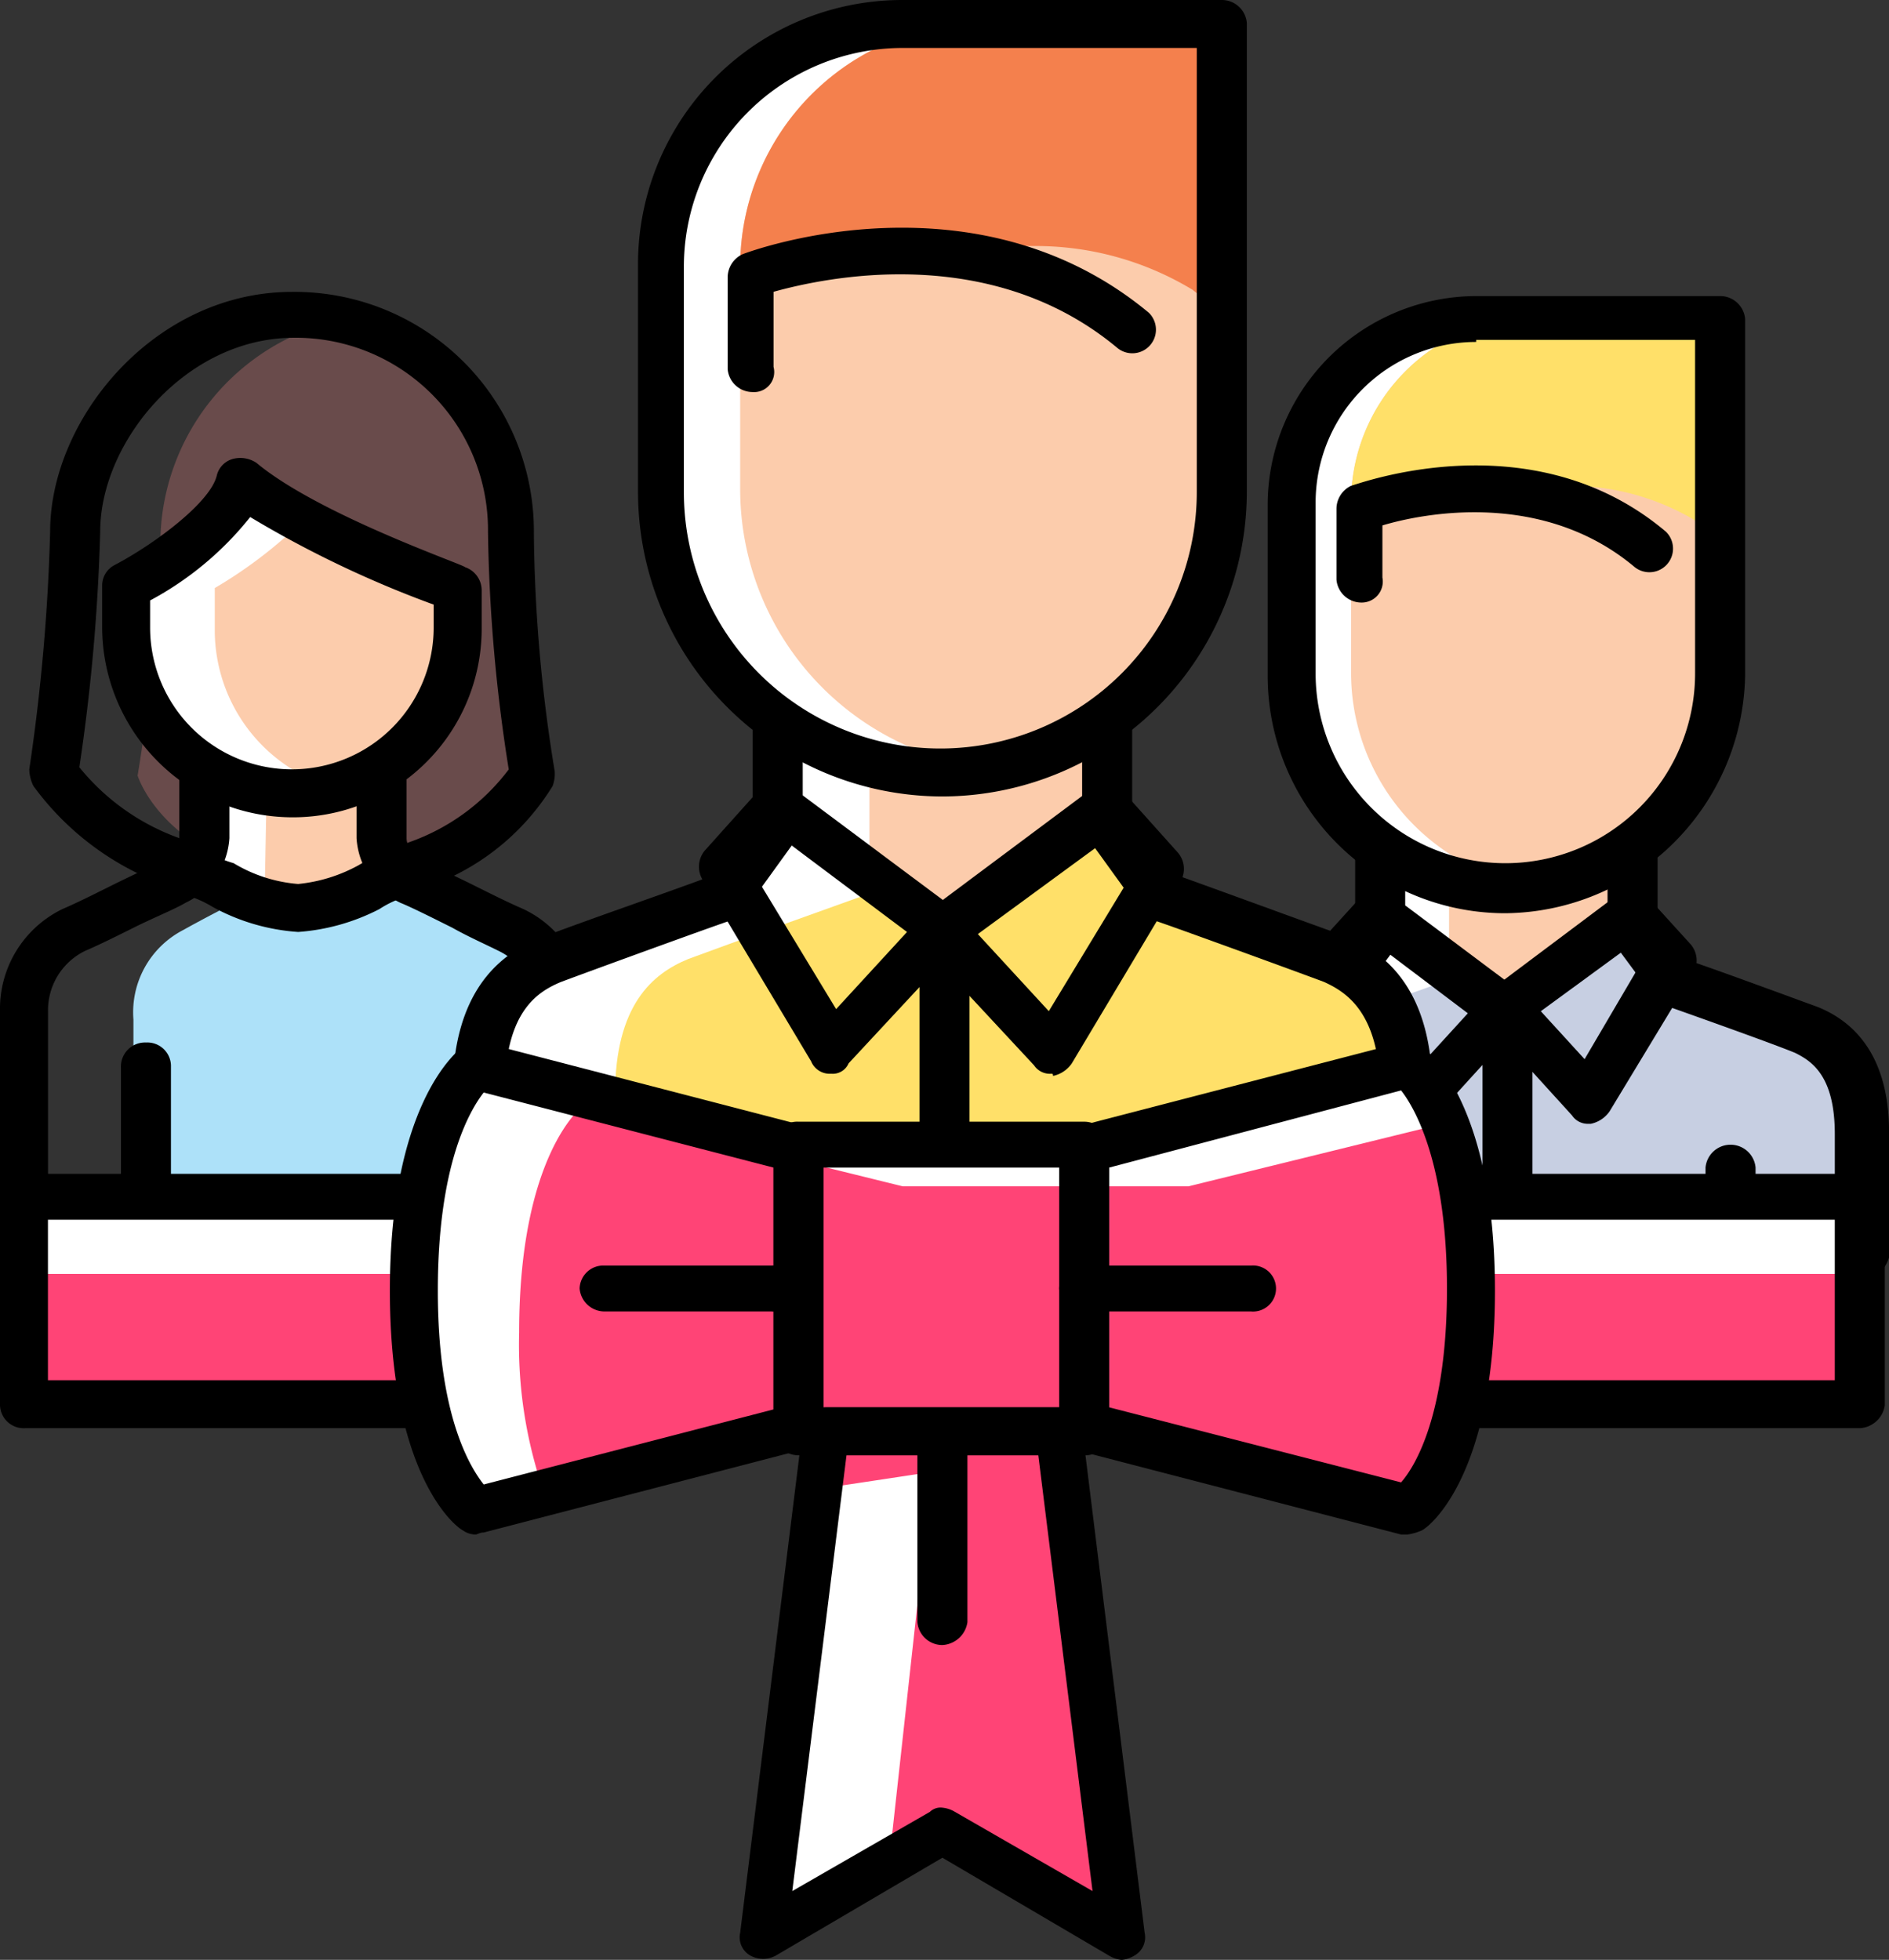 <svg xmlns="http://www.w3.org/2000/svg" id="Group_1272" width="84.817" height="88" data-name="Group 1272" viewBox="0 0 84.817 88">
    <rect x="0" y="0" width="84.817" height="88" fill="#333333" stroke="none"/>
    <defs>
        <style>
            .cls-1{fill:#ade1f9}.cls-2{fill:#694b4b}.cls-3{fill:#fff}.cls-4{fill:#fcccac}.cls-5{fill:#c7cfe2}.cls-6{fill:#ffe069}.cls-7{fill:#f4804d}.cls-8{fill:#ff4476}
        </style>
    </defs>
    <g id="Group_1266" data-name="Group 1266" transform="translate(0 13.106)">
        <path id="Path_1820" d="M23.345 44.521L18.383 41.9h-4.868s-3.37 1.685-4.868 2.528A4.161 4.161 0 0 0 6.4 48.453V58h19.191L25.5 47.7z" class="cls-1" data-name="Path 1820" transform="translate(-.409 -15.781)"/>
        <path id="Path_1821" d="M24.294 35.809a65.324 65.324 0 0 1-1.03-10.86 9.584 9.584 0 0 0-7.77-9.549 10.313 10.313 0 0 0-7.864 9.549 78.705 78.705 0 0 1-1.03 10.86S8 40.4 15.681 40.583c6.647-.655 8.613-4.774 8.613-4.774z" class="cls-2" data-name="Path 1821" transform="translate(-.421 -14.089)"/>
        <path id="Path_1822" d="M9.694 37.2L9.6 42.255h8.426l-.188-5.055z" class="cls-3" data-name="Path 1822" transform="translate(-.613 -15.481)"/>
        <path id="Path_1823" d="M12.794 37.2l-.094 5.055h5.523l-.187-5.055z" class="cls-4" data-name="Path 1823" transform="translate(-.811 -15.481)"/>
        <path id="Path_1824" d="M18.813 40.868a1.1 1.1 0 0 1-1.03-.749 1.113 1.113 0 0 1 .655-1.4 9.557 9.557 0 0 0 4.494-3.277A73.789 73.789 0 0 1 22 24.766a8.631 8.631 0 0 0-8.706-8.706c-4.868 0-8.706 4.681-8.706 8.706a87.094 87.094 0 0 1-.936 10.579 10.19 10.19 0 0 0 4.488 3.183 1.1 1.1 0 0 1-.749 2.06 12.69 12.69 0 0 1-5.8-4.4 1.764 1.764 0 0 1-.187-.749 87.953 87.953 0 0 0 .936-10.672C2.336 19.711 7.017 14 13.2 14a10.749 10.749 0 0 1 10.86 10.86 69.19 69.19 0 0 0 .936 10.672 1.593 1.593 0 0 1-.094.655 10.772 10.772 0 0 1-5.8 4.587.344.344 0 0 1-.289.094z" data-name="Path 1824" transform="translate(-.089 -14)"/>
        <path id="Path_1825" d="M13.895 44.441a9.258 9.258 0 0 1-3.838-1.123 5 5 0 0 0-1.311-.562 1.067 1.067 0 0 1 .562-2.06c.562.187 1.03.468 1.685.655a6.624 6.624 0 0 0 2.9.936 7.061 7.061 0 0 0 2.715-.843 5.731 5.731 0 0 1 1.592-.654 1.067 1.067 0 1 1 .562 2.06 4.566 4.566 0 0 0-1.217.562 9.38 9.38 0 0 1-3.65 1.029z" data-name="Path 1825" transform="translate(-.507 -15.701)"/>
        <path id="Path_1826" d="M20.991 27.974v1.779a7.4 7.4 0 0 1-14.791 0v-1.872s4.587-2.528 5.149-4.681c2.902 2.434 9.642 4.774 9.642 4.774z" class="cls-3" data-name="Path 1826" transform="translate(-.396 -14.587)"/>
        <path id="Path_1827" d="M10.3 28v1.872a7.356 7.356 0 0 0 5.43 7.115 7.332 7.332 0 0 0 5.43-7.115v-1.783A50.992 50.992 0 0 1 14.232 25a20.391 20.391 0 0 1-3.932 3z" class="cls-4" data-name="Path 1827" transform="translate(-.657 -14.702)"/>
        <path id="Path_1828" d="M13.419 38.1A8.55 8.55 0 0 1 4.9 29.58v-1.872a1.03 1.03 0 0 1 .562-.936c1.779-.936 4.306-2.809 4.587-4.026A1.016 1.016 0 0 1 10.8 22a1.3 1.3 0 0 1 1.03.187c2.809 2.34 9.362 4.587 9.362 4.681a1.1 1.1 0 0 1 .749 1.03v1.779a8.47 8.47 0 0 1-8.522 8.423zm-6.366-9.737v1.217a6.366 6.366 0 1 0 12.732 0v-1.03a48.159 48.159 0 0 1-8.238-3.932 14.464 14.464 0 0 1-4.494 3.745z" data-name="Path 1828" transform="translate(-.313 -14.508)"/>
        <g id="Group_1265" data-name="Group 1265" transform="translate(0 20.409)">
            <g id="Group_1264" data-name="Group 1264">
                <path id="Path_1829" d="M1.123 58.081A1.124 1.124 0 0 1 0 57.051v-9.362A4.979 4.979 0 0 1 2.809 43.1c.655-.281 1.4-.655 2.153-1.03.938-.47 1.778-.84 2.247-1.121s.843-.655.843-1.03V36.83a1.063 1.063 0 0 1 1.122-1.03 1.063 1.063 0 0 1 1.126 1.03v3.089a3.452 3.452 0 0 1-1.966 2.9c-.468.281-1.4.655-2.34 1.123-.749.374-1.5.749-2.153 1.03a2.96 2.96 0 0 0-1.685 2.715v9.362a1.039 1.039 0 0 1-1.033 1.032z" data-name="Path 1829" transform="translate(0 -35.8)"/>
                <path id="Path_1830" d="M6.923 58.987a1.124 1.124 0 0 1-1.123-1.03v-6.834A1.082 1.082 0 0 1 6.923 50a1.063 1.063 0 0 1 1.123 1.03v6.834a1.2 1.2 0 0 1-1.123 1.123z" data-name="Path 1830" transform="translate(-.37 -36.706)"/>
            </g>
            <path id="Path_1831" d="M26.274 58.081a1.124 1.124 0 0 1-1.123-1.03v-9.362a2.96 2.96 0 0 0-1.685-2.715c-.562-.281-1.4-.655-2.06-1.03-.936-.468-1.872-.936-2.34-1.123a3.452 3.452 0 0 1-1.966-2.9V36.83a1.128 1.128 0 0 1 2.247 0v3.089c0 .374.281.749.843 1.03.468.281 1.311.655 2.247 1.123.749.374 1.5.749 2.153 1.03a4.917 4.917 0 0 1 2.81 4.587v9.362a1.062 1.062 0 0 1-1.126 1.03z" data-name="Path 1831" transform="translate(-1.091 -35.8)"/>
        </g>
    </g>
    <g id="Group_1267" data-name="Group 1267" transform="translate(50.553 13.294)">
        <path id="Path_1832" d="M55.2 59.155v-5.617c0-3 1.311-4.119 2.434-4.587 1.217-.468 5.991-2.153 5.991-2.153L65.5 44.27V40.9h11.232v3.37L78.6 46.8s4.774 1.685 5.991 2.153 2.434 1.591 2.434 4.587v5.617" class="cls-3" data-name="Path 1832" transform="translate(-54.077 -15.904)"/>
        <path id="Path_1833" d="M84.821 48.851C83.6 48.383 78.83 46.7 78.83 46.7l-1.873-2.53V40.8H70.5v3.37l-1.874 2.53s-4.774 1.685-5.991 2.153-2.435 1.59-2.435 4.585v5.617h27.055v-5.617c0-2.995-1.217-4.119-2.434-4.587z" class="cls-5" data-name="Path 1833" transform="translate(-54.396 -15.898)"/>
        <path id="Path_1834" d="M72.223 60.594a1.124 1.124 0 0 1-1.123-1.03V48.33a1.128 1.128 0 0 1 2.247 0v11.234a1.2 1.2 0 0 1-1.124 1.03z" data-name="Path 1834" transform="translate(-55.091 -16.313)"/>
        <path id="Path_1835" d="M69.5 42.23v3.277l1.872 1.685h1.217l4.681-3.464-.281-2.528-4.213 1.03z" class="cls-4" data-name="Path 1835" transform="translate(-54.989 -15.923)"/>
        <path id="Path_1836" d="M70.232 15.2a8.35 8.35 0 0 0-8.332 8.332v7.677a9.629 9.629 0 0 0 9.643 9.643 9.629 9.629 0 0 0 9.643-9.643V15.2z" class="cls-3" data-name="Path 1836" transform="translate(-54.504 -14.264)"/>
        <path id="Path_1837" d="M64.8 23.532v7.677a9.683 9.683 0 0 0 8.238 9.549 9.6 9.6 0 0 0 8.238-9.549V15.2h-8.238a8.331 8.331 0 0 0-8.238 8.332z" class="cls-4" data-name="Path 1837" transform="translate(-54.689 -14.264)"/>
        <path id="Path_1838" d="M64.8 23.532v1.311a2 2 0 0 1 1.5-1.779 29.412 29.412 0 0 1 4.962-.281c1.217-.094 2.34 0 3.464 0a11.006 11.006 0 0 1 5.43 1.5l1.123.843V15.2h-8.241a8.331 8.331 0 0 0-8.238 8.332z" class="cls-6" data-name="Path 1838" transform="translate(-54.689 -14.264)"/>
        <path id="Path_1839" d="M71.472 41.911A10.668 10.668 0 0 1 60.8 31.238v-7.676a9.389 9.389 0 0 1 9.362-9.362h10.953a1.124 1.124 0 0 1 1.123 1.03v16.008a10.871 10.871 0 0 1-10.766 10.673zm-1.31-25.651a7.212 7.212 0 0 0-7.209 7.209v7.677a8.519 8.519 0 1 0 17.038 0v-14.98h-9.83z" data-name="Path 1839" transform="translate(-54.434 -14.2)"/>
        <path id="Path_1840" d="M65.223 28.48a1.124 1.124 0 0 1-1.123-1.03v-3.182a1.151 1.151 0 0 1 .655-1.03c.374-.094 8.145-3 14.136 2.06a1.061 1.061 0 0 1-1.4 1.591c-4.119-3.464-9.455-2.434-11.328-1.872v2.34a.944.944 0 0 1-.94 1.123z" data-name="Path 1840" transform="translate(-54.645 -14.719)"/>
        <path id="Path_1841" d="M55.123 60.109A1.124 1.124 0 0 1 54 59.079v-5.617c0-2.9 1.03-4.774 3.183-5.617 1.03-.374 4.587-1.685 5.711-2.06l1.4-2.06v-3a1.128 1.128 0 0 1 2.247 0V44.1a1.736 1.736 0 0 1-.187.655l-1.872 2.528a.935.935 0 0 1-.468.374c-.094 0-4.774 1.685-5.9 2.153-.749.281-1.779 1.03-1.779 3.651v5.617a1.388 1.388 0 0 1-1.212 1.031z" data-name="Path 1841" transform="translate(-54 -15.828)"/>
        <path id="Path_1842" d="M67.769 53.187h-.094a.9.9 0 0 1-.843-.562l-3.745-6.179a1.132 1.132 0 0 1 .094-1.311l1.872-2.06a1.15 1.15 0 0 1 1.4-.187l5.623 4.212a1.286 1.286 0 0 1 .468.749 1.51 1.51 0 0 1-.281.843l-3.745 4.119c-.093.282-.374.376-.749.376zm-2.34-7.115l2.528 4.306 1.966-2.153-3.838-2.9z" data-name="Path 1842" transform="translate(-54.569 -16.021)"/>
        <path id="Path_1843" d="M61.223 61.079a1.124 1.124 0 0 1-1.123-1.03V55.93a1.128 1.128 0 0 1 2.247 0v4.119a1.063 1.063 0 0 1-1.124 1.03z" data-name="Path 1843" transform="translate(-54.389 -16.798)"/>
        <path id="Path_1844" d="M88.428 60.109a1.124 1.124 0 0 1-1.123-1.03v-5.617c0-2.621-1.03-3.277-1.779-3.651-1.123-.468-5.9-2.153-5.9-2.153a.935.935 0 0 1-.468-.374l-1.872-2.528a1.353 1.353 0 0 1-.186-.656v-3.37a1.128 1.128 0 0 1 2.247 0v3l1.5 1.966c1.123.374 4.681 1.685 5.711 2.06 2.06.843 3.183 2.715 3.183 5.617v5.617a1.577 1.577 0 0 1-1.313 1.119z" data-name="Path 1844" transform="translate(-55.474 -15.828)"/>
        <path id="Path_1845" d="M75.874 53.182a.851.851 0 0 1-.749-.374l-3.745-4.119a1.307 1.307 0 0 1-.281-.843.955.955 0 0 1 .468-.749l5.617-4.213a.948.948 0 0 1 1.4.187l1.872 2.06a1.121 1.121 0 0 1 .094 1.311l-3.739 6.178a1.363 1.363 0 0 1-.843.562zm-2.153-5.055l1.966 2.153 2.528-4.306-.655-.655z" data-name="Path 1845" transform="translate(-55.091 -16.016)"/>
        <path id="Path_1846" d="M82.923 61.079a1.124 1.124 0 0 1-1.123-1.03V55.93a1.128 1.128 0 0 1 2.247 0v4.119a1.2 1.2 0 0 1-1.124 1.03z" data-name="Path 1846" transform="translate(-55.774 -16.798)"/>
    </g>
    <g id="Group_1268" data-name="Group 1268" transform="translate(20.315)">
        <path id="Path_1847" d="M22.9 58.76v-7.4c0-4.026 1.685-5.43 3.277-6.085s7.77-2.809 7.77-2.809l2.434-3.37V34.7h14.7v4.4l2.434 3.37s6.272 2.247 7.77 2.809c1.591.655 3.277 2.06 3.277 6.085v7.4" class="cls-3" data-name="Path 1847" transform="translate(-21.777 -2.215)"/>
        <path id="Path_1848" d="M61.8 45.279c-1.591-.655-7.77-2.809-7.77-2.809L51.5 39.1v-4.4h-8.519v4.4l-2.434 3.37s-6.272 2.247-7.77 2.809c-1.591.655-3.277 2.06-3.277 6.085v7.4h35.481v-7.4c0-4.026-1.681-5.43-3.181-6.085z" class="cls-6" data-name="Path 1848" transform="translate(-22.198 -2.215)"/>
        <path id="Path_1849" d="M45.223 60.351a1.124 1.124 0 0 1-1.123-1.03V44.53a1.128 1.128 0 0 1 2.247 0v14.7a1.138 1.138 0 0 1-1.124 1.121z" data-name="Path 1849" transform="translate(-23.13 -2.777)"/>
        <path id="Path_1850" d="M41.7 36.517v4.306l2.34 2.34h1.685l6.085-4.587-.374-3.276-5.523 1.311z" class="cls-4" data-name="Path 1850" transform="translate(-22.977 -2.253)"/>
        <path id="Path_1851" d="M42.553 1.1A10.967 10.967 0 0 0 31.6 12.053V22.07a12.706 12.706 0 0 0 12.638 12.639A12.706 12.706 0 0 0 56.877 22.07V1.1z" class="cls-3" data-name="Path 1851" transform="translate(-22.332 -.07)"/>
        <path id="Path_1852" d="M35.5 12.053V22.07a12.614 12.614 0 0 0 10.86 12.451A12.686 12.686 0 0 0 57.219 22.07V1.1H46.36A10.948 10.948 0 0 0 35.5 12.053z" class="cls-4" data-name="Path 1852" transform="translate(-22.581 -.07)"/>
        <path id="Path_1853" d="M35.5 12.053v1.685a2.575 2.575 0 0 1 2.06-2.34 30.492 30.492 0 0 1 6.553-.281c1.5-.094 3.089 0 4.587 0a13.58 13.58 0 0 1 7.115 1.966l1.4 1.123V1.1H46.36A10.948 10.948 0 0 0 35.5 12.053z" class="cls-7" data-name="Path 1853" transform="translate(-22.581 -.07)"/>
        <path id="Path_1854" d="M44.268 35.762A13.684 13.684 0 0 1 30.6 22.094V11.983A11.867 11.867 0 0 1 42.489 0h14.324a1.124 1.124 0 0 1 1.123 1.03V22a13.7 13.7 0 0 1-13.668 13.762zM42.489 2.153a9.829 9.829 0 0 0-9.83 9.83v10.111a11.515 11.515 0 1 0 23.03 0V2.153z" data-name="Path 1854" transform="translate(-22.268)"/>
        <path id="Path_1855" d="M36.023 18.3a1.124 1.124 0 0 1-1.123-1.03v-4.122a1.151 1.151 0 0 1 .655-1.03c.468-.187 10.485-3.838 18.255 2.621a1.061 1.061 0 0 1-1.4 1.591c-5.71-4.773-13.11-3.182-15.45-2.53v3.37a.9.9 0 0 1-.937 1.13z" data-name="Path 1855" transform="translate(-22.543 -.697)"/>
        <path id="Path_1856" d="M22.823 59.719a1.124 1.124 0 0 1-1.123-1.03v-7.4q0-5.477 3.932-7.021c1.4-.562 6.272-2.247 7.489-2.715l2.06-2.809V34.63a1.128 1.128 0 0 1 2.247 0v4.4a1.736 1.736 0 0 1-.187.655l-2.434 3.37a.935.935 0 0 1-.468.374c-.094 0-6.272 2.247-7.77 2.809-1.123.468-2.528 1.4-2.528 5.055v7.4a1.388 1.388 0 0 1-1.218 1.026z" data-name="Path 1856" transform="translate(-21.7 -2.145)"/>
        <path id="Path_1857" d="M39.493 50.608H39.4a.9.9 0 0 1-.843-.562L33.688 41.9a1.132 1.132 0 0 1 .094-1.311l2.434-2.715a1.15 1.15 0 0 1 1.4-.187l7.4 5.523a1.286 1.286 0 0 1 .468.749 1.51 1.51 0 0 1-.281.843l-4.961 5.338a.771.771 0 0 1-.749.468zm-3.557-9.081l3.745 6.179 3.183-3.464-5.617-4.213z" data-name="Path 1857" transform="translate(-22.454 -2.395)"/>
        <path id="Path_1858" d="M30.923 61a1.124 1.124 0 0 1-1.123-1.03v-5.34a1.128 1.128 0 0 1 2.247 0v5.336A1.2 1.2 0 0 1 30.923 61z" data-name="Path 1858" transform="translate(-22.217 -3.421)"/>
        <path id="Path_1859" d="M66.411 59.719a1.124 1.124 0 0 1-1.123-1.03v-7.4c0-3.651-1.5-4.587-2.528-5.055-1.5-.562-7.677-2.809-7.77-2.809a.935.935 0 0 1-.468-.374l-2.434-3.37a1.353 1.353 0 0 1-.187-.655v-4.4a1.128 1.128 0 0 1 2.247 0v4.026l2.06 2.809c1.311.468 6.179 2.247 7.489 2.715q3.932 1.545 3.932 7.021v7.4a1.222 1.222 0 0 1-1.218 1.122z" data-name="Path 1859" transform="translate(-23.628 -2.145)"/>
        <path id="Path_1860" d="M49.991 50.61a.851.851 0 0 1-.749-.374L44.281 44.9a1.307 1.307 0 0 1-.281-.843.955.955 0 0 1 .468-.749l7.4-5.523a.948.948 0 0 1 1.4.187l2.432 2.714A1.121 1.121 0 0 1 55.8 42l-4.868 8.145a1.363 1.363 0 0 1-.843.562c-.004-.097-.004-.097-.098-.097zm-3.277-6.272L49.9 47.8l3.745-6.179-1.311-1.4z" data-name="Path 1860" transform="translate(-23.123 -2.397)"/>
        <path id="Path_1861" d="M59.223 61a1.124 1.124 0 0 1-1.123-1.03v-5.34a1.128 1.128 0 0 1 2.247 0v5.336A1.063 1.063 0 0 1 59.223 61z" data-name="Path 1861" transform="translate(-24.023 -3.421)"/>
    </g>
    <g id="Group_1269" data-name="Group 1269" transform="translate(0 52.706)">
        <path id="Rectangle_1446" d="M0 0h9.362v82.383H0z" class="cls-3" data-name="Rectangle 1446" transform="rotate(90 41.192 42.236)"/>
        <path id="Rectangle_1447" d="M0 0h82.383v5.804H0z" class="cls-8" data-name="Rectangle 1447" transform="translate(1.123 4.494)"/>
        <path id="Path_1862" d="M83.506 67.721H1.123A1.063 1.063 0 0 1 0 66.691V57.33a1.063 1.063 0 0 1 1.123-1.03h82.383a1.124 1.124 0 0 1 1.123 1.03v9.362a1.2 1.2 0 0 1-1.123 1.029zM2.153 65.568h80.23V58.36H2.153z" data-name="Path 1862" transform="translate(0 -56.3)"/>
    </g>
    <g id="Group_1271" data-name="Group 1271" transform="translate(17.506 46.772)">
        <path id="Path_1863" d="M64.462 51.1l-14.417 3.745v-.187H37.126v.187L22.709 51.1S19.9 53.253 19.9 61.211s2.809 9.923 2.809 9.923l14.417-3.745v.187h1.217l-2.809 22.656 8.051-4.681 8.051 4.681-2.808-22.655h1.123v-.187l14.417 3.745s2.809-1.966 2.809-9.923S64.462 51.1 64.462 51.1z" class="cls-3" data-name="Path 1863" transform="translate(-18.777 -50.033)"/>
        <path id="Path_1864" d="M54.951 56.657H42.126L27.709 53.1S24.9 55.253 24.9 63.211a20.1 20.1 0 0 0 1.123 7.209l11.515-3v.187h1.217l-.281 2.621 4.962-.749-1.966 17.885 2.621-1.779 7.677 4.115-2.434-22.089h.936v-.187l14.417 3.745S67.5 69.2 67.5 61.245a21.339 21.339 0 0 0-1.123-7.4z" class="cls-8" data-name="Path 1864" transform="translate(-19.096 -50.161)"/>
        <g id="Group_1270" data-name="Group 1270">
            <path id="Path_1865" d="M66.44 72.091h-.28l-14.417-3.745a1.1 1.1 0 0 1-.843-1.03V54.772a1.1 1.1 0 0 1 .843-1.03L66.16 50a1.153 1.153 0 0 1 .936.187c.374.281 3.277 2.715 3.277 10.953S67.47 71.717 67.1 71.9a2.382 2.382 0 0 1-.66.191zM53.053 66.38l13.106 3.37c.655-.749 2.06-3.089 2.06-8.706 0-5.523-1.4-8.051-2.06-8.894l-13.106 3.465z" data-name="Path 1865" transform="translate(-20.755 -49.961)"/>
            <path id="Path_1866" d="M22.538 72.091a1 1 0 0 1-.562-.187c-.376-.187-3.276-2.528-3.276-10.766s2.9-10.672 3.277-10.953a1.089 1.089 0 0 1 .936-.185l14.417 3.742a1.1 1.1 0 0 1 .843 1.03v12.451a1.1 1.1 0 0 1-.843 1.03L22.913 72c-.187 0-.281.091-.375.091zm.374-19.847c-.655.843-2.06 3.277-2.06 8.894 0 5.523 1.4 7.864 2.06 8.706l13.013-3.37V55.615zm14.137 14.979z" data-name="Path 1866" transform="translate(-18.7 -49.961)"/>
            <path id="Path_1867" d="M59.413 62.76h-7.49a1.124 1.124 0 0 1-1.123-1.03 1.063 1.063 0 0 1 1.123-1.03h7.489a1.034 1.034 0 1 1 0 2.06z" data-name="Path 1867" transform="translate(-20.749 -50.646)"/>
            <path id="Path_1868" d="M36.413 62.76h-7.49a1.124 1.124 0 0 1-1.123-1.03 1.063 1.063 0 0 1 1.123-1.03h7.489a1.034 1.034 0 1 1 0 2.06z" data-name="Path 1868" transform="translate(-19.281 -50.646)"/>
            <path id="Path_1869" d="M51.049 68.779H38.223a1.124 1.124 0 0 1-1.123-1.03V54.83a1.063 1.063 0 0 1 1.123-1.03h12.826a1.124 1.124 0 0 1 1.123 1.03v12.825a1.082 1.082 0 0 1-1.123 1.124zm-11.8-2.153h10.677V55.86H39.253z" data-name="Path 1869" transform="translate(-19.874 -50.206)"/>
            <path id="Path_1870" d="M52.63 92.309a1.331 1.331 0 0 1-.562-.187l-7.489-4.4-7.489 4.4a1.194 1.194 0 0 1-1.123 0 .941.941 0 0 1-.468-1.03l2.809-22.655a1.09 1.09 0 0 1 1.03-.936h10.484a.962.962 0 0 1 1.03.936l2.808 22.654a.941.941 0 0 1-.468 1.03 1.33 1.33 0 0 1-.562.188zm-8.051-6.834a1.331 1.331 0 0 1 .562.187l6.179 3.557-2.434-19.566h-8.613l-2.434 19.566 6.179-3.557a.688.688 0 0 1 .561-.188z" data-name="Path 1870" transform="translate(-19.771 -51.08)"/>
            <path id="Path_1871" d="M45.123 78.191A1.124 1.124 0 0 1 44 77.162V68.83a1.128 1.128 0 0 1 2.247 0v8.332a1.2 1.2 0 0 1-1.124 1.029z" data-name="Path 1871" transform="translate(-20.315 -51.099)"/>
        </g>
    </g>
</svg>
